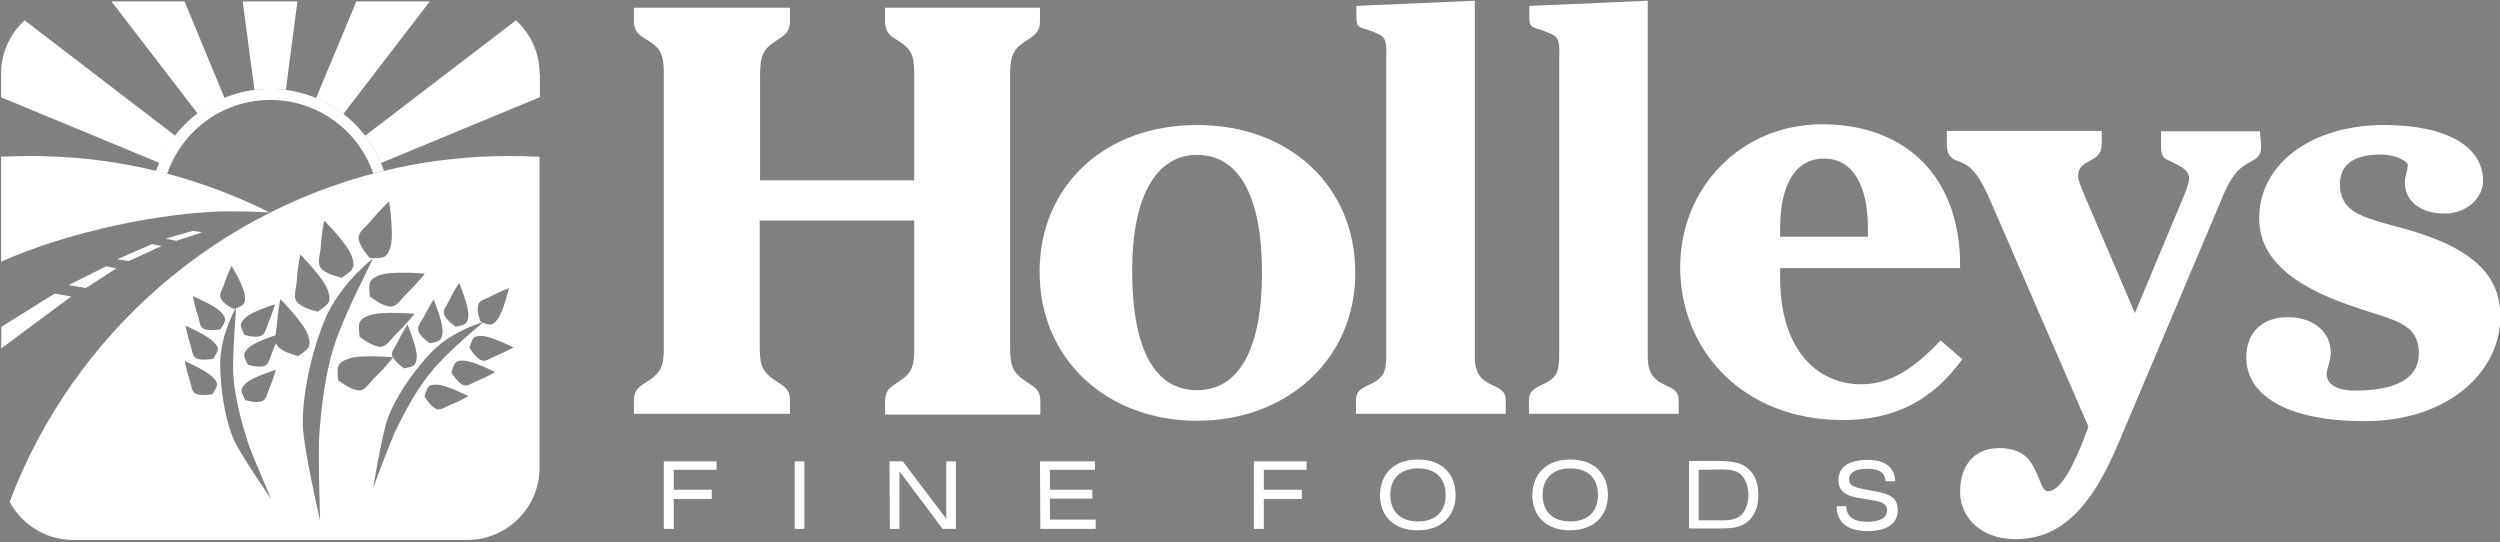 <?xml version="1.0" encoding="utf-8"?>
<!-- Generator: Adobe Illustrator 22.0.1, SVG Export Plug-In . SVG Version: 6.00 Build 0)  -->
<svg version="1.1" id="Layer_1" xmlns="http://www.w3.org/2000/svg" xmlns:xlink="http://www.w3.org/1999/xlink" x="0px" y="0px"
	 viewBox="0 0 677.9 147" style="enable-background:new 0 0 677.9 147;" xml:space="preserve">
<rect x="0" y="0" width="677.9" height="147" fill="#808080" stroke="none"/>
<style type="text/css">
	.st0{fill:#FFFFFF;}
	.st1{clip-path:url(#SVGID_2_);}
	.st2{fill:#006633;stroke:#1D1D1B;stroke-width:2.06;stroke-miterlimit:3.864;}
	.st3{fill:none;}
</style>
<g>
	<g>
		<path class="st0" d="M180,20.2c0-4.1-0.3-6.4-3.1-8.4c-2.5-1.9-5-2.3-5-6.1V2.1h42.3v3.6c0,3.7-2.3,4.2-4.8,6.1
			c-3.1,2.2-3.3,4.7-3.3,9.4c0,0.8,0,1.7,0,2.7v25h41.8v-25c0-1.4,0-2.5,0-3.6c0-4.1-0.3-6.4-3.1-8.4c-2.5-1.9-4.8-2.3-4.8-6.1V2.1
			H282v3.6c0,3.7-2.3,4.2-4.8,6.1c-3.1,2.2-3.3,4.7-3.3,9.4c0,0.8,0,1.7,0,2.7v66.8c0,0.5,0,0.9,0,1.7c0,6.1,0,8.1,4.1,10.9
			c2.3,1.6,4.1,2.2,4.1,5.5v3.6h-42.1v-3.6c0-3.7,2.3-4.1,4.8-6.1c2.8-2,3.1-4.4,3.1-8.4c0-1.1,0-2.2,0-3.6V59.8H206v30.7
			c0,0.5,0,0.9,0,1.7c0,6.1,0,8.1,4.1,10.9c2.3,1.6,4.1,2.2,4.1,5.5v3.6h-42.3v-3.6c0-3.7,2.5-4.2,5-6.1c2.8-2.2,3.1-4.4,3.1-8.4
			c0-1.1,0-2.2,0-3.6V23.8C180,22.4,180,21.3,180,20.2z"/>
		<path class="st0" d="M324.6,33.9c25,0,42.9,16.5,42.9,40.1c0,23.6-18.7,40.1-42.9,40.1c-24.2,0-42.7-16.4-42.7-40.4
			C281.9,50.4,299.5,33.9,324.6,33.9z M307,73.4c0,21.5,6.2,32.4,17.6,32.4c11.2,0,17.6-10.9,17.6-31.8c0-21.1-6.4-32-17.6-32
			C313.7,42,307,52.9,307,73.4z"/>
		<path class="st0" d="M372.8,8.8c-3.7-1.6-5-0.8-5-3.9V1.6l32.1-1.4v93.6c0,0.9,0,2,0,3c0,9.5,8.4,6.2,8.4,11.7v3.7h-40.6v-3.7
			c0-3,2.2-3.4,4.8-4.8c3.3-1.9,3.4-3.7,3.4-8.6c0-0.3,0-0.8,0-1.2V15.7C376.1,10.7,375.6,9.9,372.8,8.8z"/>
		<path class="st0" d="M419.7,8.8c-3.7-1.6-5-0.8-5-3.9V1.6l32.1-1.4v93.6c0,0.9,0,2,0,3c0,9.5,8.4,6.2,8.4,11.7v3.7h-40.6v-3.7
			c0-3,2.2-3.4,4.8-4.8c3.3-1.9,3.4-3.7,3.4-8.6c0-0.3,0-0.8,0-1.2V15.7C423,10.7,422.6,9.9,419.7,8.8z"/>
		<path class="st0" d="M482.7,75.5c0,18.2,9.2,28.7,22,28.7c7.6,0,14-3.9,21.5-11.9l5.9,5.1c-8.1,11.2-18.4,16.5-32.4,16.5
			c-27.1,0-44.1-18.9-44.1-41.5c0-21.4,16.4-38.7,38.5-38.7c22.6,0,37.4,14.2,37.4,38.2c0,0.3,0,0.5,0,0.8h-48.8
			C482.7,73.8,482.7,74.6,482.7,75.5z M506.5,64.2c0-0.8,0-1.6,0-2.3c0-12.3-4.5-18.9-11.9-18.9s-11.9,6.5-11.9,18.9
			c0,0.8,0,1.6,0,2.3H506.5z"/>
		<path class="st0" d="M592.4,52.6c0.9-2.2,1.2-3.7,1.2-4.2c0-2.2-1.9-3.1-5.1-4.7c-1.9-0.8-2.5-1.1-2.5-4.5v-3.6h26.8l0.3,3.6
			c0,0.3,0,0.6,0,0.8c0,3.4-2.7,3.3-5.5,5.6c-2.5,2-4.1,5.6-6.2,10.8l-27.1,64.1c-7.3,17.3-15.6,25.7-27.8,25.7
			c-9.2,0-15-5.8-15-12.8c0-7.5,4.1-11.9,10.6-11.9c4.1,0,7,1.4,8.6,3.9c2.7,4.1,2.7,7.8,4.7,7.8c3,0,6.7-5.8,10.9-17.5l-25.6-59
			c-2.2-5.1-3.9-9-6.7-11.4c-2.8-2.3-6.1-1.2-6.1-6.2v-3.6h42v3.6c0,5.5-6.4,3.6-6.4,8.7c0,0.8,0.6,2.5,1.7,5.1l13.7,32L592.4,52.6z
			"/>
		<path class="st0" d="M646.5,33.9c17,0,26.8,5.9,26.8,15.1c0,4.8-4.5,8.9-10.4,8.9c-7,0-10.8-3.7-10.8-8.4c0-1.9,0.8-3.4,0.8-4.8
			c0-0.8-3-2.8-7.3-2.8c-7.3,0-11.1,2.7-11.1,8c0,9.4,9.5,9.4,21.7,13.4c14.7,4.8,21.8,11.7,21.8,22.5c0,15.1-14.2,28.4-36.8,28.4
			c-21.1,0-32.1-7-32.1-17.3c0-6.9,4.5-10.9,11.2-10.9c7.2,0,11.7,4.2,11.7,9.5c0,2.5-1.1,4.5-1.1,5.9c0,2.8,2.7,4.5,7.8,4.5
			c11.2,0,17.2-3.4,17.2-10.1c0-8.3-7-9-17.6-12.6c-17.5-5.9-25.7-13.6-25.7-24C612.5,45.1,626,33.9,646.5,33.9z"/>
	</g>
	<g>
		<path class="st0" d="M180,125.1h14.3v2.3h-11.6v5.4h10.3v2.5h-10.3v8.1H180L180,125.1L180,125.1z"/>
		<path class="st0" d="M215.5,125.1h2.6v18.3h-2.6V125.1z"/>
		<path class="st0" d="M241.2,125.1h3.6l11.8,15.6v-15.6h2.6v18.3h-3.6l-11.7-15.6v15.6h-2.6L241.2,125.1L241.2,125.1z"/>
		<path class="st0" d="M282,125.1h14.9v2.3h-12.2v5.4h11.5v2.4h-11.5v5.7h12.4v2.5h-15L282,125.1L282,125.1z"/>
		<path class="st0" d="M340,125.1h14.3v2.3h-11.6v5.4H353v2.5h-10.3v8.1H340L340,125.1L340,125.1z"/>
		<path class="st0" d="M384.5,124.6c6.4,0,10.2,3.8,10.2,9.6c0,5.8-3.9,9.6-10.3,9.6c-6.4,0-10.2-3.8-10.2-9.6
			C374.3,128.4,378.1,124.6,384.5,124.6z M384.5,141.4c4.8,0,7.5-2.7,7.5-7.2c0-4.5-2.7-7.2-7.5-7.2c-4.7,0-7.5,2.7-7.5,7.2
			S379.8,141.4,384.5,141.4z"/>
		<path class="st0" d="M425.8,124.6c6.4,0,10.2,3.8,10.2,9.6c0,5.8-3.9,9.6-10.3,9.6c-6.4,0-10.2-3.8-10.2-9.6
			C415.6,128.4,419.4,124.6,425.8,124.6z M425.8,141.4c4.8,0,7.5-2.7,7.5-7.2c0-4.5-2.7-7.2-7.5-7.2c-4.7,0-7.5,2.7-7.5,7.2
			S421.1,141.4,425.8,141.4z"/>
		<path class="st0" d="M473.7,126.8c2,1.5,3.1,4.1,3.1,7.4s-1.1,5.9-3.1,7.4c-2.1,1.6-4.5,1.7-7.5,1.7h-8.2v-18.3h8.2
			C469.2,125.1,471.6,125.2,473.7,126.8z M460.6,127.4v13.7h6.4c2.2,0,3.8-0.3,5-1.3c1.2-1,2.1-3.1,2.1-5.6c0-2.5-0.9-4.5-2.1-5.6
			c-1.2-1-2.8-1.3-5-1.3L460.6,127.4L460.6,127.4z"/>
		<path class="st0" d="M500.6,137.2c0.1,2.9,2,4.3,5.9,4.3c3.4,0,5.2-1.2,5.2-3.1c0-1.5-1-2.2-3.2-2.6l-4.6-0.8
			c-3.7-0.6-5.4-2.1-5.4-4.8c0-3.4,2.7-5.5,7.9-5.5c4.8,0,7.4,2.1,7.5,5.8h-2.6c-0.2-2.4-1.8-3.4-5-3.4s-4.9,1.1-4.9,2.9
			c0,1.5,1.1,2,3.3,2.5l4.1,0.8c3.9,0.7,5.8,1.9,5.8,5c0,3.6-2.8,5.7-8.1,5.7c-5.6,0-8.4-2.3-8.5-6.7L500.6,137.2L500.6,137.2z"/>
	</g>
	<g>
		<g>
			<defs>
				<path id="SVGID_1_" d="M146.3,19.9c0-10.7-8.8-19.5-19.5-19.5h0H19.8h0C9.1,0.4,0.3,9.2,0.3,19.9v107c0,10.7,8.8,19.5,19.5,19.5
					h0h107.1h0c10.7,0,19.5-8.8,19.5-19.5V19.9z"/>
			</defs>
			<clipPath id="SVGID_2_">
				<use xlink:href="#SVGID_1_"  style="overflow:visible;"/>
			</clipPath>
			<g class="st1">
				<path class="st2" d="M0.3,42.5"/>
				<path class="st3" d="M146.3,19.9c0-10.7-8.8-19.5-19.5-19.5h0H19.8h0C9.1,0.4,0.3,9.2,0.3,19.9v107c0,10.7,8.8,19.5,19.5,19.5h0
					h107.1h0c10.7,0,19.5-8.8,19.5-19.5L146.3,19.9L146.3,19.9z"/>
				<g>
					<path class="st0" d="M73.3,24.1c1.4,0,2.8,0.1,4.2,0.3l7.3-55.7c-3.8-0.5-7.6-0.8-11.6-0.8c-3.9,0-7.8,0.3-11.6,0.8L69,24.4
						C70.4,24.2,71.8,24.1,73.3,24.1z"/>
					<path class="st0" d="M47.5,36.8L3,2.7c-4.7,6.1-8.6,12.8-11.6,20l51.9,21.5C44.4,41.5,45.8,39.1,47.5,36.8z"/>
					<path class="st0" d="M60.9,26.6L39.4-25.3c-7.2,3-13.9,6.9-20,11.6l34.2,44.5C55.8,29.1,58.2,27.7,60.9,26.6z"/>
					<path class="st0" d="M93.1,30.9l34.2-44.5c-6.1-4.7-12.8-8.6-20-11.6L85.7,26.6C88.3,27.7,90.8,29.1,93.1,30.9z"/>
					<path class="st0" d="M103.3,44.2l51.9-21.5c-3-7.2-6.9-13.9-11.6-20L99,36.8C100.8,39.1,102.2,41.5,103.3,44.2z"/>
				</g>
				<path class="st0" d="M45.3,47.2c4-11.7,15-20.1,28-20.1c12.9,0,23.9,8.3,27.9,19.9c0.9-0.2,1.9-0.5,2.9-0.7
					c-4.3-12.9-16.5-22.2-30.9-22.2c-14.4,0-26.6,9.4-30.9,22.3C43.4,46.6,44.3,46.9,45.3,47.2z"/>
				<g>
					<polygon class="st0" points="54.8,63 52.3,62.6 44.9,64.7 47.8,65.3 					"/>
					<polygon class="st0" points="43.8,66.7 41.2,66.2 31.8,70.3 34.9,70.8 					"/>
					<polygon class="st0" points="31.5,72.8 28.8,72.2 18.6,77.3 23.3,78.1 					"/>
					<polygon class="st0" points="19.3,80.4 14.8,79.6 0.4,88.6 0.3,94.5 					"/>
					<path class="st0" d="M73.1,57.6c-10.8-5.4-22.3-9.5-34.4-12.1c-9.8-2.1-20-3.2-30.4-3.2c-2.7,0-5.4,0.1-8.1,0.2V71h0
						c18-8.1,44.3-13.7,62.6-13.7C66.2,57.3,69.6,57.4,73.1,57.6C73.1,57.7,73.1,57.6,73.1,57.6L73.1,57.6L73.1,57.6z"/>
					<g>
						<path class="st0" d="M138.1,42.3c-10.4,0-20.6,1.1-30.4,3.2c-48.4,10.4-87.9,45-105.1,90.6c3.3,6.1,9.8,10.3,17.1,10.3h107.1
							c10.7,0,19.5-8.8,19.5-19.5V42.5C143.6,42.4,140.9,42.3,138.1,42.3z M122,81.1c1-2.1,2.5-4.4,2.5-4.4s2.6,6.2,2.5,8.7
							c-0.1,2.6-0.9,2.6-3.4,3.2c0,0-2.3-1.5-3-3C119.8,84.1,121,83.2,122,81.1z M120,89.9c-0.1,2.6-0.9,2.6-3.4,3.2
							c0,0-2.3-1.5-3-3c-0.8-1.5,0.4-2.4,1.5-4.5c1-2.1,2.5-4.4,2.5-4.4S120.1,87.3,120,89.9z M115.2,74.2c0,0-2.3,2.9-4.6,5.1
							c-2.3,2.2-3,4.1-5.2,3.8c-2.2-0.4-5.1-2.7-5.1-2.7c-0.3-3.6-0.5-4.6,2.7-5.8C106.2,73.4,115.2,74.2,115.2,74.2z M112.4,85.1
							c0,0-2.3,2.9-4.6,5.1c-2.3,2.2-3,4.1-5.2,3.8c-2.2-0.4-5.1-2.7-5.1-2.7c-0.3-3.6-0.6-4.6,2.7-5.8
							C103.4,84.3,112.4,85.1,112.4,85.1z M100.8,59.6c2-2.4,4.7-5,4.7-5s1.4,8.9,0.4,12.3c-1,3.3-2,3.1-5.6,3.1c0,0-2.5-2.7-3-4.9
							C96.9,62.9,98.8,62.1,100.8,59.6z M87,66.6c0.2-3.2,0.9-6.8,0.9-6.8s6.4,6.4,7.5,9.7c1.1,3.3,0.2,3.7-2.7,5.8
							c0,0-3.6-0.7-5.3-2.2C85.7,71.5,86.8,69.8,87,66.6z M80.5,75.8c0.2-3.2,0.9-6.8,0.9-6.8s6.4,6.4,7.5,9.7
							c1.1,3.3,0.2,3.7-2.7,5.8c0,0-3.6-0.7-5.3-2.2C79.2,80.7,80.3,78.9,80.5,75.8z M74.6,82.5c0,0-0.8,2.6-1.7,4.7
							c-0.9,2.1-0.9,3.6-2.5,4c-1.6,0.4-4.1-0.4-4.1-0.4c-1.1-2.3-1.6-2.9,0.2-4.6C68.3,84.4,74.6,82.5,74.6,82.5z M60,84.7
							c1.7,1.9,1.1,2.4-0.2,4.6c0,0-2.6,0.5-4.2,0c-1.6-0.5-1.3-2-2.1-4.2c-0.7-2.2-1.2-4.8-1.2-4.8S58.3,82.8,60,84.7z M57.6,106.9
							c0,0-2.6,0.5-4.2,0c-1.6-0.5-1.3-2-2.1-4.2c-0.7-2.2-1.2-4.8-1.2-4.8s6,2.6,7.7,4.5C59.5,104.1,58.9,104.7,57.6,106.9z
							 M57.8,97.3c0,0-2.6,0.5-4.2,0c-1.6-0.5-1.3-2-2.1-4.2c-0.7-2.2-1.2-4.8-1.2-4.8s6,2.6,7.7,4.5C59.7,94.5,59.2,95.1,57.8,97.3
							z M63.3,119c-1.8-4.2-3.5-11.8-3.6-20c-0.1-7.1,3.3-13.8,4.2-15.4l-0.5,0.2c0,0-2.4-1.1-3.3-2.5c-1-1.4,0.1-2.4,0.8-4.6
							c0.7-2.2,1.9-4.6,1.9-4.6s3.4,5.6,3.6,8.1c0.2,2.3-0.4,2.6-2.4,3.4c0,1.6-0.8,9.4-0.8,16.2c0.1,7.7,2.8,16.2,3.9,19.8
							c1.1,3.5,6.5,15.8,6.5,15.8S65.1,123.2,63.3,119z M73.2,104.9c-0.9,2.1-0.9,3.6-2.5,4c-1.6,0.4-4.2-0.4-4.2-0.4
							c-1.1-2.3-1.6-2.9,0.2-4.6c1.8-1.7,8.1-3.6,8.1-3.6S74.1,102.8,73.2,104.9z M75.7,94.3c-0.4-0.4-0.7-0.8-0.9-1.2
							c-0.3,0.7-0.6,1.5-0.9,2.2c-0.9,2.1-0.9,3.6-2.5,4c-1.6,0.4-4.2-0.4-4.2-0.4c-1.1-2.3-1.6-2.9,0.2-4.6
							c1.4-1.3,5.5-2.8,7.3-3.4c0.1-0.8,0.3-1.8,0.4-3c0.2-3.2,0.9-6.8,0.9-6.8s6.4,6.4,7.5,9.7c1.1,3.3,0.2,3.7-2.7,5.8
							C81,96.5,77.4,95.8,75.7,94.3z M82.1,115c-0.1-6.3,1.5-16.9,5.6-27.4c3.5-9.1,11.3-15.8,13.4-17.5c-0.8,2.1-5.9,11.5-9.3,20.3
							c-3.9,9.9-4.8,22.1-5.2,27.2c-0.4,5.1,0.2,23.6,0.2,23.6S82.2,121.3,82.1,115z M96.8,105.8c-2.2-0.4-5.1-2.7-5.1-2.7
							c-0.3-3.6-0.5-4.6,2.7-5.8c3.1-1.2,11.3-0.5,12.1-0.4c-0.7-1.5,0.5-2.4,1.5-4.5c1-2.1,2.5-4.4,2.5-4.4s2.6,6.2,2.5,8.7
							c-0.1,2.6-0.9,2.6-3.4,3.2c0,0-2.3-1.5-3-3c-0.3,0.4-2.4,3-4.5,5C99.7,104.2,99,106.2,96.8,105.8z M101.2,132.3
							c0,0,2.4-14.9,4.1-19.3c1.7-4.4,5.7-11.2,11.5-17.3c5-5.3,12.1-7.7,14-8.3c-0.1-0.1-0.3-0.1-0.5-0.2c0,0-1-2.5-0.7-4.2
							c0.3-1.7,1.8-1.7,3.8-2.8c2.1-1.1,4.6-2.1,4.6-2.1s-1.5,6.5-3.1,8.5c-1.4,1.8-2.1,1.6-4,0.9c-1.9,1.6-7.7,6.4-12.2,11.3
							c-5.4,5.7-9.4,13.9-11.1,17.3C105.9,119.4,101.2,132.3,101.2,132.3z M122.5,109.6c-2.2,0.9-3.2,2-4.6,1.1
							c-1.4-0.9-2.8-3.2-2.8-3.2c0.8-2.5,0.9-3.3,3.4-3.2c2.6,0.1,8.5,3.1,8.5,3.1S124.7,108.8,122.5,109.6z M129.8,103.1
							c-2.2,0.9-3.2,2-4.6,1.1c-1.4-0.9-2.8-3.2-2.8-3.2c0.8-2.5,0.9-3.3,3.4-3.2c2.6,0.1,8.5,3.1,8.5,3.1S132,102.2,129.8,103.1z
							 M134.7,96.4c-2.2,0.9-3.2,2-4.6,1.1c-1.4-0.9-2.8-3.2-2.8-3.2c0.8-2.5,0.9-3.3,3.4-3.2c2.6,0.1,8.5,3.1,8.5,3.1
							S136.9,95.5,134.7,96.4z"/>
					</g>
				</g>
			</g>
		</g>
	</g>
</g>
</svg>
